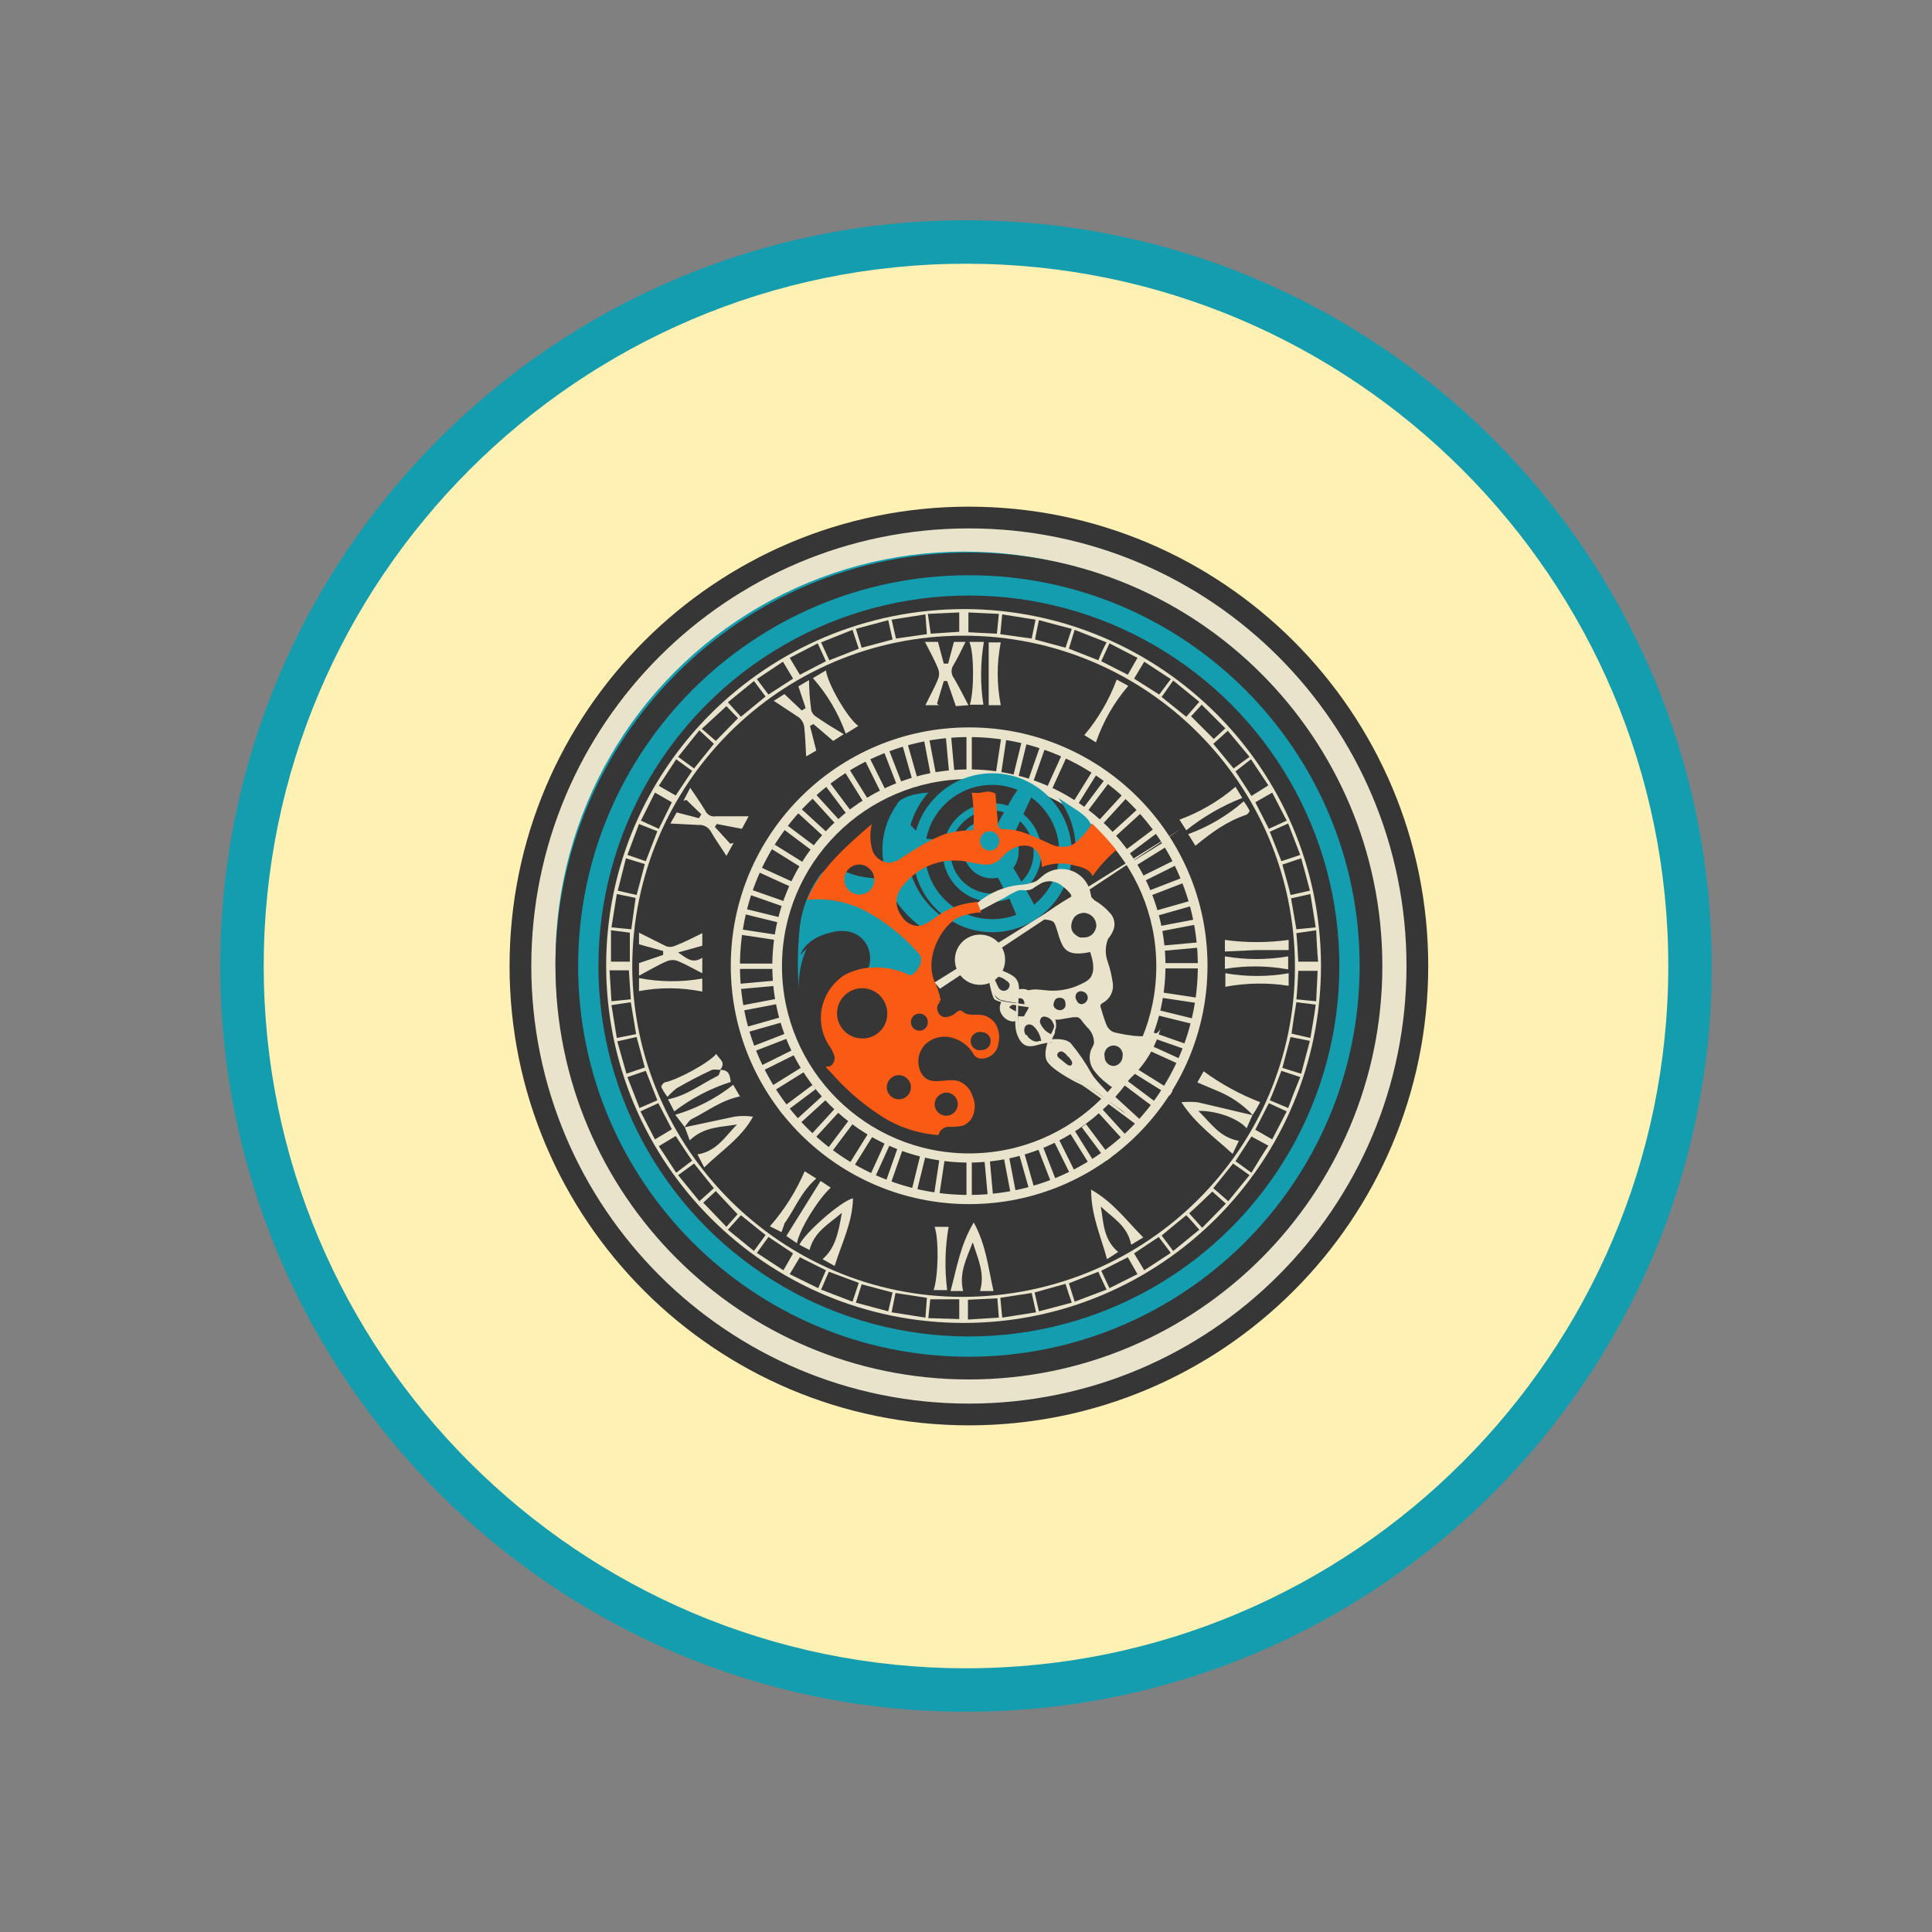 <?xml version="1.0" encoding="UTF-8"?> <svg xmlns="http://www.w3.org/2000/svg" id="_Слой_1" data-name="Слой 1" viewBox="0 0 400 400"><rect x="0" y="0" width="400" height="400" fill="#808080" stroke="none"/> <defs> <style> .cls-1 { fill: #fff0b3; } .cls-2 { fill: #363636; } .cls-3 { fill: #149caf; } .cls-4 { fill: #f95b15; } .cls-5 { fill: #ba382f; } .cls-6 { fill: #e9e3cb; } .cls-7 { fill: #038187; } .cls-8 { fill: #e06851; } </style> </defs> <g> <circle class="cls-1" cx="200" cy="200" r="149.9"></circle> <path class="cls-3" d="m200,354.4c-85.14,0-154.4-69.26-154.4-154.4S114.86,45.6,200,45.6s154.4,69.26,154.4,154.4-69.26,154.4-154.4,154.4Zm0-299.8c-80.17,0-145.4,65.23-145.4,145.4s65.23,145.4,145.4,145.4,145.4-65.23,145.4-145.4S280.17,54.6,200,54.6Z"></path> </g> <path class="cls-5" d="m165,124.1l-4.3-8.5c14.45-4.42,29.49-6.58,44.6-6.4l-.2,7h4.3l1.4-5.9c.05-.57.3-1.1.7-1.5.58-.32,1.27-.39,1.9-.2l11.5,1.9c.82,0,1.59.37,2.1,1,.32.58.39,1.27.2,1.9l-1,6.3c-16.4-.3-33.1-7.3-48.8-2.5-10.5,3.2-18.9,11.2-29.3,14.6-1.2-1.3-2.6-2.8-2.8-4.6s1-4.1,2.9-3.9c1.46,3.15,3.97,5.69,7.1,7.2"></path> <circle class="cls-6" cx="201.8" cy="201" r="92.1"></circle> <path class="cls-6" d="m108.4,215.9c.1,1.2.4,2.6,1.6,3.1s2.4-.5,3.7-.9c1.77-.67,3.76-.32,5.2.9,2.08,1.89,2.54,4.99,1.1,7.4-1.54,2.34-4.36,3.49-7.1,2.9-.22,1.52.39,3.05,1.6,4,2.33-1.95,5.06-3.35,8-4.1,2.71,6.05,6.03,11.82,9.9,17.2-3.01,2.21-5.76,4.76-8.2,7.6l25.4,23.6c.42-2.69,1.37-5.28,2.8-7.6-13.2-15.1-26.8-30.9-32-50.3-2.3-8.4-2.5-17-3.5-25.5-.7,2.1-.4,4.5-2.4,5.9s-3.1.2-4.4,1c-4.2,2.3-2.2,10.7-1.7,14.8Z"></path> <path class="cls-6" d="m165,124.1l-4.3-8.5c14.45-4.42,29.49-6.58,44.6-6.4l-.2,7h4.3l1.4-5.9c.05-.57.3-1.1.7-1.5.58-.32,1.27-.39,1.9-.2l11.5,1.9c.82,0,1.59.37,2.1,1,.32.58.39,1.27.2,1.9l-1,6.3c-16.4-.3-33.1-7.3-48.8-2.5-10.5,3.2-18.9,11.2-29.3,14.6-1.2-1.3-2.6-2.8-2.8-4.6s1-4.1,2.9-3.9c1.46,3.15,3.97,5.69,7.1,7.2"></path> <path class="cls-6" d="m252.8,275.3l-3.6-4.9c-.38-.45-.59-1.01-.6-1.6.15-.58.56-1.05,1.1-1.3l6.6-4.9c.34-.28.76-.46,1.2-.5.7,0,1.1.7,1.4,1.3l3.2,5.8c2.09-1.22,3.82-2.98,5-5.1l-6-6.8,5.6-4.9c1.6,2.7,3.1,5.4,4.5,8.2,7.5-10.46,13.46-21.95,17.7-34.1l-7.7-3.7c1.05-2.16,1.66-4.5,1.8-6.9l7.8,2.6c1.22-9.82,1.88-19.7,2-29.6l-8.7.5c-1.46-3.78-2.53-7.7-3.2-11.7l6.3.4c.83.09,1.67-.09,2.4-.5,1.1-1,.3-3-1-3.6-1.44-.37-2.96-.23-4.3.4-1.4.4-2.9.9-4.3.5l-1.5-4.8,6.9-1.5c.87-.37,1.86-.33,2.7.1.58.39.98,1.01,1.1,1.7,2.2,6.1,2.1,12.7,2.8,19.2s1.8,11.2,1.9,16.8c-.16,6.55-1.24,13.05-3.2,19.3-4.1,14-10.1,28.1-20.9,37.9-8.6,7.8-19.6,12.3-29.1,18.9l-3.5-6.4,4.5-3.3,4.5,8.3"></path> <circle class="cls-3" cx="199.7" cy="198.9" r="84.7"></circle> <path class="cls-2" d="m200.6,104.9c-52.52,0-95.1,42.58-95.1,95.1s42.58,95.1,95.1,95.1,95.1-42.58,95.1-95.1-42.58-95.1-95.1-95.1h0Zm0,185.7c-50.04,0-90.6-40.56-90.6-90.6,0-50.04,40.56-90.6,90.6-90.6,50.04,0,90.6,40.56,90.6,90.6s-40.56,90.6-90.6,90.6h0Z"></path> <path class="cls-2" d="m200.6,114.4c-47.28,0-85.6,38.32-85.6,85.6s38.32,85.6,85.6,85.6,85.6-38.32,85.6-85.6c0-47.27-38.31-85.59-85.58-85.6h-.02Zm0,166.5c-44.68,0-80.9-36.22-80.9-80.9,0-44.68,36.22-80.9,80.9-80.9,44.68,0,80.9,36.22,80.9,80.9h0c-.06,44.66-36.24,80.84-80.9,80.9Z"></path> <circle class="cls-2" cx="200.6" cy="200" r="76.7"></circle> <path class="cls-6" d="m200.6,249.3c-27.26-.03-49.33-22.14-49.3-49.4s22.14-49.33,49.4-49.3,49.33,22.14,49.3,49.4c-.03,27.22-22.08,49.27-49.3,49.3h-.1Zm0-96.7c-26.18,0-47.4,21.22-47.4,47.4s21.22,47.4,47.4,47.4,47.4-21.22,47.4-47.4h0c0-26.18-21.22-47.4-47.4-47.4Z"></path> <path class="cls-6" d="m200.6,240.7c-22.48,0-40.7-18.22-40.7-40.7,0-22.48,18.22-40.7,40.7-40.7,22.48,0,40.7,18.22,40.7,40.7h0c-.05,22.46-18.24,40.65-40.7,40.7Zm0-79.4c-21.4.03-38.73,17.4-38.7,38.8s17.4,38.73,38.8,38.7,38.73-17.4,38.7-38.8c-.03-21.36-17.34-38.67-38.7-38.7h-.1Z"></path> <path class="cls-6" d="m273.5,199.9c0,40.87-33.13,74-74,74s-74-33.13-74-74h0c0-40.8,33.2-73.8,74.2-73.8,40.71.11,73.69,33.09,73.8,73.8Zm-74.1,68.6c38-.1,68.7-30.7,68.7-68.3,0-37.89-30.73-68.59-68.61-68.59-37.88,0-68.58,30.71-68.59,68.59h0c.2,37.7,31,68.4,68.5,68.3Zm7.7.2l.4,4.1,7-1.1-.9-4-6.5,1Zm-58.9-22.1l-2.6,2.4,4.8,5,2.3-2.6-4.5-4.8Zm117.3-25.5l3.9,1.2c.6-2.4,1.2-4.5,1.8-6.8l-4-.8-1.7,6.4Zm-19.9,30.5l-5.1,4.2,2.4,3.2,5.4-4.4c-.9-1-1.7-2-2.7-3Zm17.3-23.8l3.8,1.6c.8-2.2,1.6-4.2,2.5-6.4l-3.9-1.3c-.8,2.1-1.5,4-2.4,6.1Zm0-55.6l2.4,6.1,3.9-1.3-2.5-6.5-3.8,1.7Zm9.5,19.8c-.4-2.4-.7-4.6-1.1-6.9l-4,.9c.4,2.2.7,4.2,1.1,6.4l4-.4Zm-21.2,54l3.1,2.7,4.4-5.4-3.4-2.4-4.1,5.1Zm-22.1-113l-6.6-2.6-1.2,3.9,6.1,2.4c.48-1.27,1.05-2.51,1.7-3.7Zm-76.3,15.7l-2.4-2.5-5.1,4.7,2.9,2.5,4.6-4.7Zm95.5-3.4l-5.4-4.4-2.4,3.4,5.1,4.1,2.7-3.1Zm-26.4,124.4c-.5-1.4-.9-2.6-1.3-3.9l-6.4,1.8.9,3.9,6.8-1.8Zm-44.7,0l6.7,1.8.9-3.9-6.4-1.7-1.2,3.8Zm74-115.7l4.2,5.1,3.3-2.4-4.5-5.4-3,2.7Zm-119.5,60.1l-1.1-6.6-4,.6,1.1,6.8,4-.8Zm4.4,13.7l-2.4-6.1-3.8,1.3,2.5,6.4,3.7-1.6Zm85.2,37.9l1.2,3.8,6.6-2.5c-.6-1.3-1.2-2.5-1.7-3.7l-6.1,2.4Zm-62.8-121.5l-2.4-3.2-5.4,4.4,2.7,3,5.1-4.2Zm33.4,124.5l-6.5-1-.8,4,7,1.1.3-4.1Zm-60.1-83.4l1.7-6.4-3.9-1.2-1.7,6.7,3.9.9Zm26.7,70.4l-5.1-4.1-2.7,3,5.4,4.4,2.4-3.3Zm-26.9-69.8l-3.9-.8-1.1,6.9,4.1.4.9-6.5Zm8.8,57.4l4.4,5.4,3-2.7-4.1-5.1-3.3,2.4Zm38-109.2l6.4-1.7-.9-4-6.7,1.8,1.2,3.9Zm35.2-1.9l.8-3.9-6.9-1.1-.4,4.1,6.5.9Zm-80.1,88.8l-1.7-6.3-4,.9,1.9,6.7,3.8-1.3Zm133.7-35.7l4-.9c-.6-2.4-1.2-4.5-1.8-6.7l-3.9,1.3c.6,2.2,1.2,4.2,1.7,6.3Zm-89.4-51l-1.3-3.9-6.5,2.6,1.7,3.7,6.1-2.4Zm-34.1,24.8l4.1-5.1-3-2.8-4.4,5.5,3.3,2.4Zm78.2-28.9l-6.8-1.8c-.3,1.5-.6,2.7-.8,4l6.3,1.7,1.3-3.9Zm-88.2,48.1l2.4-6.2-3.8-1.5-2.4,6.4,3.8,1.3Zm42.8,91.2l1.3-3.9-6.2-2.3-1.6,3.7,6.5,2.5Zm15.1-142.3l-7,1.1.9,3.9,6.4-.9-.3-4.1Zm79.7,87.7c.4-2.4.8-4.5,1.1-6.9l-4-.5c-.4,2.3-.7,4.3-1,6.5l3.9.9Zm-17.5,34.3l-2.8-2.5c-1.7,1.6-3.2,3.1-4.8,4.5l2.7,3,4.9-5Zm-7.2-100.9l4.7,4.7,2.4-2.2-4.9-4.9-2.2,2.4Zm-54.5-21.2l.6,4.1,5.9-.4v-4l-6.5.3Zm35.9,9.8l5.5,2.8,2-3.5-5.8-3-1.7,3.7Zm38.4,93.2l-3.7-1.7-2.8,5.5,3.5,2,3-5.8Zm-6.5-64l2.8,5.5,3.7-1.7-3-5.8-3.5,2Zm-61.3,107v-4.1h-6l-.4,3.9,6.4.2Zm-58.7-37.9l-3.5,2.1,3.6,5.5,3.3-2.5c-1.2-1.7-2.2-3.3-3.4-5.1h0Zm66.6,33.6l-6.1.3v4.1l6.4-.4-.3-4Zm35.9-128.2l-5.5-3.6-2.1,3.5,5.2,3.3,2.4-3.2Zm-5.5,122.4l5.5-3.6-2.5-3.3-5.1,3.4,2.1,3.5Zm-72.7-3.5l-5.1-3.4-2.4,3.3,5.5,3.6,2-3.5Zm94.9-94.7l3.5-2.2-3.6-5.4-3.2,2.5,3.3,5.1Zm0,78c1.2-2,2.3-3.8,3.5-5.6l-3.5-1.9-3.3,5.1,3.3,2.4Zm-93.5-103.1l5.4-2.8-1.7-3.7-5.8,3,2.1,3.5Zm-1.4.8l-2.1-3.5-5.4,3.6,2.4,3.2,5.1-3.3Zm71.3,123.3l-2-3.5-5.5,2.8,1.7,3.6,5.8-2.9Zm-99.9-99.7l-2.9,5.8,3.7,1.7,2.7-5.5-3.5-2Zm70.8-32.9l.4-4.1-6.3-.3v4.1l5.9.3Zm-66.4,26l-3.6,5.5,3.5,2,3.4-5.1-3.3-2.4Zm-13.5,35.4v6.5h3.9v-6l-3.9-.5Zm146,14.7l.3-6.3h-4c-.1,2-.2,3.9-.4,5.9l4.1.4Zm-109,56.5l5.9,2.9,1.6-3.7-5.4-2.7-2.1,3.5Zm-32.9-56.9l-.4-6h-4l.4,6.4,4-.4Zm2,23.2l3,5.8,3.5-2.1-2.8-5.4-3.7,1.7Zm140.3-31c-.2-2.2-.3-4.2-.4-6.5l-4.1.6c.2,2.1.3,4,.4,5.9h4.1Z"></path> <path class="cls-6" d="m137.3,196.9l-5-1.4v-2.4l5.6,2.8c.62.22,1.3.18,1.9-.1,1.8-.7,3.6-1.6,5.6-2.6v2.6l-5,1.4c1.8,1.2,2.9,2.4,5,1.1v3.2c-1.8-.9-3.3-1.8-5-2.5-.74-.31-1.56-.31-2.3,0-1.9.8-3.7,1.9-5.8,3v-2.6l5-1.7v-.8Z"></path> <path class="cls-6" d="m155,169l-1.4,2.6-5.2-1-.4.6,3.2,3.5.7-.2-1.5,2.7c-1.2-1.9-2.3-3.4-3.2-5-.51-.94-1.53-1.49-2.6-1.4l-5.8-.3,1.3-2.3,4.6,1.2.5-.8-3.1-3-.6.2,1.4-2.7c1.2,1.8,2.2,3.2,3.1,4.7.36.87,1.28,1.37,2.2,1.2h6.8Z"></path> <path class="cls-6" d="m167.7,150.3l1.3,5.1-2.1,1.2c-.1-2.3-.2-4.3-.4-6.2-.13-.69-.48-1.32-1-1.8l-5.3-3.5,2.2-1.4,3.6,3.4.8-.5-1.5-4.5,2.2-1.3c.02,1.94.15,3.88.4,5.8.04.75.45,1.43,1.1,1.8,1.7,1.2,3.5,2.3,5.7,3.6l-2.2,1.4-4.1-3.5-.7.4Z"></path> <path class="cls-6" d="m197.5,132.9h2.4c-.9,1.8-1.6,3.3-2.5,4.8-.55.83-.51,1.92.1,2.7,1,1.7,1.9,3.5,3,5.6l-2.6.2-1.8-5.2h-.7l-1.4,4.7.4.3h-2.8c.9-1.9,1.9-3.6,2.6-5.4.3-.7.3-1.5,0-2.2-.7-1.8-1.7-3.5-2.7-5.5h2.7l1.2,4.5h.9l1.2-4.5Z"></path> <path class="cls-6" d="m259.3,230.9l-1.2,2.7c-1.8-2.1-6.4-3.7-10-3.6,2.6,2.5,4.4,5.5,8.4,6.2l-1.3,2.7c-3.8-3.5-7.7-6.2-10.6-10.7,1.1-.1,2.2-.1,3.3,0l11.5,2.7h-.1Z"></path> <path class="cls-6" d="m176.6,248.1c-.1,5-2.3,9.2-3.8,14l-2.5-1.4c2.4-2.1,3.2-4.8,4-9.6-2.5,2.2-5.7,3.8-6.7,7.7l-2.1-1.1c1.2-2.5,8.7-9.1,11.1-9.6Z"></path> <path class="cls-6" d="m141.7,233.4l10.3-2.2c1.29-.2,2.61-.2,3.9,0-2.4,4.4-6.5,7-10.1,10.5l-1.4-2.7c4-.6,5.8-3.8,8.2-6.2-3.3.6-6.8.4-9.8,3.3l-1-2.7h-.1Z"></path> <path class="cls-6" d="m199.4,267.3h-2.6c1.3-4.8,2-9.5,4.8-14.2,2.6,4.7,3,9.5,4.1,14.2h-2.8c1.1-3.7-.5-6.8-1.5-10.1-1.2,3.2-2.9,6.2-2,10.1Z"></path> <path class="cls-6" d="m227.9,249.8c.6,3.3.5,6.8,3.6,9.4l-2.3,1.5c-1.3-4.8-3.3-9.1-3.3-14.4,4.6,2.6,7.3,6.4,10.8,9.9l-2.5,1.5c-.8-4-3.9-5.6-6.3-7.9Z"></path> <path class="cls-6" d="m200.7,132.9h3c-.73,4.3-.77,8.69-.1,13h-2.8c.9-2.9.9-10.7-.1-13Z"></path> <path class="cls-6" d="m196.1,267.1h-2.8c1-3,1.1-10.6.2-13.1h2.9c-.75,4.33-.85,8.74-.3,13.1Z"></path> <path class="cls-6" d="m253.6,197v-2.4c4.38.6,8.82.6,13.2,0v2.1h-6.7l-6.5.3Z"></path> <path class="cls-6" d="m266.8,201.5v2.6c-4.35-.68-8.78-.61-13.1.2v-2.8c4.33.75,8.77.75,13.1,0Z"></path> <path class="cls-6" d="m255.8,162.9l1.4,2.3c-4.18,1.64-8.09,3.9-11.6,6.7l-1.4-2.2c4.24-1.56,8.17-3.86,11.6-6.8Z"></path> <path class="cls-6" d="m247.5,175.1l-1.5-2.4c4.22-1.54,8.12-3.84,11.5-6.8.45.6.85,1.24,1.2,1.9.1.2-.4.8-.7.9-3.9,1.3-7.1,3.6-10.5,6.4Z"></path> <path class="cls-6" d="m259.4,230.9c-2.1-2.23-4.66-3.97-7.5-5.1l-4-1.7,1.3-2.3c3.6,2.64,7.54,4.79,11.7,6.4-.48.93-1.01,1.83-1.6,2.7h.1Z"></path> <path class="cls-6" d="m165,257.4l-2.2-1.5,7.1-11.4,2.1,1.4c-2.5,2.2-6.5,8.6-7,11.5Z"></path> <path class="cls-6" d="m149.1,221.5c2,0,2,1.3,2.2,2.5-4.22,1.34-8.18,3.41-11.7,6.1l-1.3-2.5c4-.8,6.9-3.2,10.2-4.8.4-.1.5-.8.7-1.3h-.1Z"></path> <path class="cls-6" d="m171,138.8c.4,2.9,4.5,9.9,6.7,11.5l-2.6,1.6c-1.51-4.23-3.82-8.14-6.8-11.5l2.7-1.6Z"></path> <path class="cls-6" d="m159.4,253.9c2.98-3.4,5.41-7.25,7.2-11.4l2.4,1.5c-3.1,2.7-4.4,6.2-6.5,9.2-.1,0-.1.1-.1.2l-.6,1.7-2.4-1.2Z"></path> <path class="cls-6" d="m226.9,153.7l-2.4-1.5c2.88-3.42,5.14-7.31,6.7-11.5l2.4,1.3c-2.96,3.44-5.23,7.41-6.7,11.7Z"></path> <path class="cls-6" d="m141.8,233.4l-2-2.6c4.36-1.27,8.44-3.38,12-6.2l1.4,2.4c-3.9.8-6.8,3.1-10,4.7-.6.3-1,1.1-1.5,1.7h.1Z"></path> <path class="cls-6" d="m149.2,221.5c-.7,0-1.5-.2-2,.1-2.4,1.1-4.8,2.4-7.1,3.7-.69.54-1.32,1.14-1.9,1.8-.53-.64-.96-1.34-1.3-2.1.11-.38.36-.7.7-.9,2.6-.5,9.1-4,10.7-5.9.6,1.1,2.1,1.7.8,3.3h.1Z"></path> <path class="cls-6" d="m253.6,200.6v-2.6c4.33.75,8.77.75,13.1,0v2.7c-4.33-.78-8.76-.82-13.1-.1Z"></path> <path class="cls-6" d="m145.4,202.6v2.7c-4.32-.88-8.77-.92-13.1-.1v-2.7c4.32.83,8.76.87,13.1.1Z"></path> <path class="cls-6" d="m207.2,146h-2.5v-13h2.5c-.85,4.29-.85,8.71,0,13Z"></path> <rect class="cls-6" x="200.1" y="151.6" width="1.1" height="8.62"></rect> <rect class="cls-6" x="200.1" y="239.7" width="1.1" height="8.62"></rect> <rect class="cls-6" x="240.28" y="199.4" width="8.62" height="1.1"></rect> <rect class="cls-6" x="152.28" y="199.5" width="8.62" height="1.1"></rect> <rect class="cls-6" x="196.14" y="151.73" width="1.1" height="8.62" transform="translate(-13.33 18.47) rotate(-5.2)"></rect> <rect class="cls-6" x="204.15" y="239.45" width="1.1" height="8.62" transform="translate(-21.25 19.56) rotate(-5.2)"></rect> <rect class="cls-6" x="240.26" y="195.43" width="8.6" height="1.09" transform="translate(-16.76 22.97) rotate(-5.2)"></rect> <rect class="cls-6" x="152.54" y="203.35" width="8.6" height="1.09" transform="translate(-17.83 15.05) rotate(-5.2)"></rect> <rect class="cls-6" x="191.96" y="152.26" width="1.1" height="8.62" transform="translate(-25.93 38.85) rotate(-10.8)"></rect> <rect class="cls-6" x="208.47" y="238.66" width="1.1" height="8.62" transform="translate(-41.83 43.47) rotate(-10.8)"></rect> <rect class="cls-6" x="239.71" y="191" width="8.6" height="1.09" transform="translate(-31.57 49.12) rotate(-10.8)"></rect> <rect class="cls-6" x="153.21" y="207.42" width="8.6" height="1.09" transform="translate(-36.18 33.2) rotate(-10.8)"></rect> <rect class="cls-6" x="187.87" y="153.52" width="1.1" height="8.62" transform="translate(-36.03 57.66) rotate(-15.9)"></rect> <rect class="cls-6" x="212.04" y="238.24" width="1.1" height="8.62" transform="translate(-58.32 67.52) rotate(-15.9)"></rect> <rect class="cls-6" x="238.47" y="187.57" width="8.6" height="1.09" transform="translate(-42.25 73.71) rotate(-15.9)"></rect> <rect class="cls-6" x="153.84" y="211.62" width="8.6" height="1.09" transform="translate(-52.07 51.44) rotate(-15.9)"></rect> <rect class="cls-6" x="184.26" y="154.44" width="1.1" height="8.62" transform="translate(-44.9 77.58) rotate(-21.2)"></rect> <rect class="cls-6" x="216.1" y="236.48" width="1.1" height="8.62" transform="translate(-72.41 94.64) rotate(-21.2)"></rect> <rect class="cls-6" x="236.58" y="183.28" width="8.58" height="1.09" transform="translate(-50.12 99.34) rotate(-21.16)"></rect> <rect class="cls-6" x="155.35" y="215.18" width="8.6" height="1.09" transform="translate(-67.21 72.33) rotate(-21.2)"></rect> <rect class="cls-6" x="180.59" y="156.05" width="1.1" height="8.62" transform="translate(-52.41 97.26) rotate(-26.4)"></rect> <rect class="cls-6" x="219.69" y="234.85" width="1.1" height="8.62" transform="translate(-83.37 122.87) rotate(-26.4)"></rect> <rect class="cls-6" x="235.89" y="179.62" width="8.6" height="1.09" transform="translate(-55.06 125.59) rotate(-26.4)"></rect> <rect class="cls-6" x="157.01" y="218.83" width="8.6" height="1.09" transform="translate(-80.72 94.6) rotate(-26.4)"></rect> <rect class="cls-6" x="176.74" y="158.32" width="1.1" height="8.62" transform="translate(-59.16 118.25) rotate(-31.9)"></rect> <rect class="cls-6" x="223.39" y="233.12" width="1.1" height="8.62" transform="translate(-91.65 154.2) rotate(-31.9)"></rect> <rect class="cls-6" x="233.75" y="176.25" width="8.6" height="1.09" transform="translate(-57.47 152.49) rotate(-31.9)"></rect> <rect class="cls-6" x="158.82" y="222.84" width="8.6" height="1.09" transform="translate(-93.41 119.94) rotate(-31.9)"></rect> <rect class="cls-6" x="173.44" y="161.59" width="1.1" height="8.62" transform="translate(-64.74 137.57) rotate(-36.87)"></rect> <rect class="cls-6" x="226.43" y="232.19" width="1.1" height="8.62" transform="translate(-96.5 183.49) rotate(-36.87)"></rect> <rect class="cls-6" x="231.43" y="174.1" width="8.6" height="1.09" transform="translate(-57.64 176.37) rotate(-36.87)"></rect> <rect class="cls-6" x="160.82" y="227.09" width="8.6" height="1.09" transform="translate(-103.56 144.6) rotate(-36.87)"></rect> <rect class="cls-6" x="170.36" y="163.16" width="1.1" height="8.62" transform="translate(-68.21 158.63) rotate(-42.3)"></rect> <rect class="cls-6" x="229.63" y="228.3" width="1.1" height="8.62" transform="translate(-96.62 215.48) rotate(-42.3)"></rect> <rect class="cls-6" x="228.93" y="169.8" width="8.6" height="1.09" transform="translate(-53.92 201.32) rotate(-42.3)"></rect> <rect class="cls-6" x="163.79" y="229.07" width="8.6" height="1.09" transform="translate(-110.77 172.91) rotate(-42.3)"></rect> <rect class="cls-6" x="167.54" y="165.91" width="1.1" height="8.62" transform="translate(-70.97 179.15) rotate(-47.5)"></rect> <rect class="cls-6" x="232.46" y="225.46" width="1.1" height="8.62" transform="translate(-93.81 246.33) rotate(-47.5)"></rect> <rect class="cls-6" x="226.08" y="166.98" width="8.6" height="1.09" transform="translate(-48.77 224.2) rotate(-47.5)"></rect> <rect class="cls-6" x="166.63" y="231.89" width="8.6" height="1.09" transform="translate(-115.92 201.43) rotate(-47.5)"></rect> <rect class="cls-6" x="164.84" y="169.07" width="1.1" height="8.62" transform="translate(-72.56 201.54) rotate(-53.1)"></rect> <rect class="cls-6" x="235.22" y="221.93" width="1.1" height="8.62" transform="translate(-86.71 278.94) rotate(-53.1)"></rect> <rect class="cls-6" x="222.7" y="164.06" width="8.6" height="1.09" transform="translate(-40.93 247.3) rotate(-53.1)"></rect> <rect class="cls-6" x="169.84" y="234.44" width="8.6" height="1.09" transform="translate(-118.33 233.15) rotate(-53.1)"></rect> <rect class="cls-6" x="163.21" y="173.32" width="1.1" height="8.63" transform="translate(-73.62 222.61) rotate(-58.06)"></rect> <rect class="cls-6" x="238.26" y="219.79" width="1.1" height="8.63" transform="translate(-77.71 308.17) rotate(-58.06)"></rect> <rect class="cls-6" x="220.28" y="162.68" width="8.61" height="1.09" transform="translate(-32.74 267.46) rotate(-58.06)"></rect> <rect class="cls-6" x="173.79" y="237.83" width="8.61" height="1.09" transform="translate(-118.41 263.38) rotate(-58.06)"></rect> <rect class="cls-6" x="159.98" y="177.25" width="1.1" height="8.62" transform="translate(-71.25 252.34) rotate(-65.5)"></rect> <rect class="cls-6" x="240.1" y="213.84" width="1.1" height="8.62" transform="translate(-57.65 346.67) rotate(-65.5)"></rect> <rect class="cls-6" x="214.52" y="159.29" width="8.6" height="1.09" transform="translate(-17.37 292.67) rotate(-65.5)"></rect> <rect class="cls-6" x="178.03" y="239.31" width="8.6" height="1.09" transform="translate(-111.54 306.3) rotate(-65.5)"></rect> <rect class="cls-6" x="157.73" y="181.48" width="1.1" height="8.59" transform="translate(-69.44 273.57) rotate(-70.66)"></rect> <rect class="cls-6" x="240.6" y="210.91" width="1.1" height="8.59" transform="translate(-41.79 371.45) rotate(-70.66)"></rect> <rect class="cls-6" x="210.08" y="158.46" width="8.57" height="1.09" transform="translate(-6.67 308.59) rotate(-70.66)"></rect> <rect class="cls-6" x="180.65" y="241.42" width="8.57" height="1.09" transform="translate(-104.63 336.31) rotate(-70.66)"></rect> <rect class="cls-6" x="157.34" y="185.31" width="1.1" height="8.62" transform="translate(-63.92 297.72) rotate(-76.2)"></rect> <rect class="cls-6" x="242.93" y="206.28" width="1.1" height="8.62" transform="translate(-19.11 396.81) rotate(-76.2)"></rect> <rect class="cls-6" x="206.86" y="156.76" width="8.6" height="1.09" transform="translate(8.03 324.85) rotate(-76.2)"></rect> <rect class="cls-6" x="185.89" y="242.35" width="8.6" height="1.09" transform="translate(-91.07 369.66) rotate(-76.2)"></rect> <rect class="cls-6" x="156.57" y="189.23" width="1.1" height="8.62" transform="translate(-57.74 319.95) rotate(-81.4)"></rect> <rect class="cls-6" x="243.65" y="202.27" width="1.1" height="8.62" transform="translate(3.43 417.14) rotate(-81.4)"></rect> <rect class="cls-6" x="202.97" y="155.98" width="8.6" height="1.09" transform="translate(21.51 338.06) rotate(-81.4)"></rect> <rect class="cls-6" x="190.2" y="242.92" width="8.61" height="1.09" transform="translate(-75.35 399.31) rotate(-81.38)"></rect> <path class="cls-3" d="m205.4,160.1c-9.09.03-16.43,7.41-16.4,16.5.03,9.09,7.41,16.43,16.5,16.4,9.09-.03,16.43-7.41,16.4-16.5-.03-9.05-7.35-16.37-16.4-16.4h-.1Zm0,30.2c-7.68,0-13.9-6.22-13.9-13.9s6.22-13.9,13.9-13.9,13.9,6.22,13.9,13.9h0v.1c0,7.62-6.18,13.8-13.8,13.8h-.1Z"></path> <path class="cls-3" d="m205.4,166.3c-5.63,0-10.2,4.57-10.2,10.2s4.57,10.2,10.2,10.2,10.2-4.57,10.2-10.2h0c.06-5.58-4.42-10.14-10-10.2,0,0,0,0,0,0h-.2Zm0,18.7c-4.75,0-8.6-3.85-8.6-8.6s3.85-8.6,8.6-8.6,8.6,3.85,8.6,8.6v.1c0,4.69-3.81,8.5-8.5,8.5h-.1Z"></path> <path class="cls-3" d="m187.6,181.2c1-.9,5.5-4.4,6.7-4.8-.03-.84.03-1.68.2-2.5l-3.3-.3c-.1-.1-3.4-3.6-3.6-3.6-.65,1.99-1.12,4.03-1.4,6.1,0,.8,1.3,4.3,1.4,5.1Z"></path> <path class="cls-3" d="m187.8,175.7c.02-4.27,1.58-8.39,4.4-11.6-1.46.07-2.91.34-4.3.8l-1.4.7c-.38.29-.69.67-.9,1.1-2.6,3.72-3.51,8.37-2.5,12.8-.68.45-1.23,1.07-1.6,1.8-.07.21-.22.38-.4.5h-.5c-1.89-.14-3.75-.57-5.5-1.3-.97-.56-2.08-.83-3.2-.8-1.04.36-1.92,1.07-2.5,2-2.23,3.3-3.58,7.13-3.9,11.1-.38,3.99-.42,8-.1,12-.13-2.89.42-5.76,1.6-8.4l-1.3,1.3c.9-2.5,3.6-4,6.2-4.6,1.1-.35,2.26-.45,3.4-.3,1.87.23,3.49,1.4,4.3,3.1.77,1.66.74,3.58-.1,5.2.4.32.83.59,1.3.8,1.67,0,3.32.42,4.8,1.2,1.75,1.03,3.36,2.27,4.8,3.7-.36-.89-.46-1.86-.3-2.8.3-1.4.9-2.8,1.2-4.2.46-1.38.35-2.89-.3-4.2-.51-.78-1.2-1.43-2-1.9l-5.3-4.1c-1.1-.63-1.95-1.62-2.4-2.8-.6-1.7.5-3.5,1.8-4.8,1.74,4.46,4.86,8.24,8.9,10.8.94-1.14,2.1-2.09,3.4-2.8-4.75-3.21-7.59-8.57-7.6-14.3Z"></path> <path class="cls-8" d="m179.6,202.2h1c-.33-.09-.67-.09-1,0Z"></path> <path class="cls-3" d="m225.9,170.9c-.3-1.2-1.4-2-2.4-2.8l-4.4-2.9c2.31,3.02,3.57,6.7,3.6,10.5.02.27-.02.54-.1.8l3.2-1.1.2-3c.02-.5-.02-1-.1-1.5Z"></path> <path class="cls-3" d="m201.9,170.5c1.51-.6,3.19-.6,4.7,0,.7-1.4,1.5-2.7,2.3-4.1s2-3.6,2.9-3.8.9,2.4,1.8,2.3l-3.8,8.1,1-.3c-.55.32-.97.81-1.2,1.4l.3-.5c.1-.2-.3-.2-.2,0,.07.15.18.29.3.4.62.43.96,1.15.9,1.9.09,1.36-.3,2.7-1.1,3.8.7,1.1,4.3,7.3,4.7,8.5-1.14.8-2.34,1.5-3.6,2.1-.2.1-2.3-5.4-2.5-5.5-.18-.12-.33-.29-.4-.5l-1.4-2.6c-1.96.44-4-.17-5.4-1.6-2.6-2.7-3.3-8.2.7-9.6Z"></path> <path class="cls-7" d="m194.8,207.3c-.11,0-.2.09-.2.2.1,0,.3-.1.2-.2Z"></path> <path class="cls-4" d="m226.1,170.5c-.69,1.14-1.53,2.18-2.5,3.1-.61.73-1.4,1.28-2.3,1.6-1.32.28-2.7.11-3.9-.5-3-1.3-6-3-9.2-3-.5,0-1.2,0-1.4-.5-.18-.19-.25-.45-.2-.7l-.5-6.2c-.73-.4-1.59-.51-2.4-.3-.82.19-1.67.22-2.5.1.4,2.58.5,5.2.3,7.8-1.89-.02-3.77.22-5.6.7-3.3,1.1-6.2,3.1-9.1,4.9-.76.65-1.7,1.04-2.7,1.1-1.75-.05-3.23-1.29-3.6-3-.4-1.64-.4-3.36,0-5-5.2,4.5-10.8,9.3-13.4,15.7,4.44-.46,8.92.48,12.8,2.7,3.88,2.2,7.36,5.04,10.3,8.4,1.1,1.1.2,3.2-1,4.1-.13.21-.35.36-.6.4-.32,0-.64-.11-.9-.3-2.02-.88-4.2-1.32-6.4-1.3-2.27-.04-4.51.51-6.5,1.6-2.33,1.53-3.97,3.89-4.6,6.6-.6,2.71-.09,5.56,1.4,7.9.54.72.94,1.54,1.2,2.4.1.9-.5,2.1-1.4,2s.2.8.5,1.1c2.92,3.37,6.28,6.33,10,8.8,3.68,2.51,7.96,4,12.4,4.3.21-.91.97-1.6,1.9-1.7,1,.03,2.01-.03,3-.2,1.19-.4,2.09-1.38,2.4-2.6.36-1.23.25-2.55-.3-3.7-.42-1.32-1.41-2.39-2.7-2.9-2.1-.8-4.7.6-6.7-.5-.58-.35-1.04-.87-1.3-1.5-.84-1.83-.53-3.98.8-5.5,1.41-1.48,3.51-2.09,5.5-1.6,1.99.46,3.69,1.73,4.7,3.5.9,1.6,3.7.8,4.6-.8.27-.42.44-.9.5-1.4.3-1.2.19-2.47-.3-3.6-.55-1.14-1.57-1.98-2.8-2.3-1.4-.3-3,.2-4.1-.6-.21-.23-.49-.37-.8-.4l-.6.3c-.68.71-1.62,1.1-2.6,1.1-.7-.15-1.25-.7-1.4-1.4-.19-.62,0-1.29.5-1.7h-.1c-.1-.1,0-.4.2-.3s-.4-2.3-1-3.5c-1.8-3.6-.6-8,1.8-11.2.67-.89,1.48-1.67,2.4-2.3,1.63-.78,3.4-1.22,5.2-1.3,0-.5-.4-1-.4-1.6.01-.14-.02-.28-.1-.4-.19-.18-.47-.22-.7-.1-2.9.23-5.67,1.27-8,3-1.2.8-2.5,1.9-4,1.9-1.33-.09-2.53-.84-3.2-2-.74-.94-1.13-2.11-1.1-3.3.14-1.2.67-2.32,1.5-3.2,2.99-3.75,7.76-5.62,12.5-4.9,1.4.2,2.8.6,4.2.7,1.48.15,2.92-.5,3.8-1.7.91-1.02,2.09-1.75,3.4-2.1.52-.13,1.07-.17,1.6-.1,1.01.11,1.91.71,2.4,1.6.49.85.73,1.82.7,2.8,2.17-.85,4.56-.96,6.8-.3,1.5.3,3.2.8,3.7,2.2,1.39-2.01,3.04-3.82,4.9-5.4-1.53-1.95-3.2-3.79-5-5.5Zm-48.2,14.7c-1.71,0-3.1-1.39-3.1-3.1s1.39-3.1,3.1-3.1,3.1,1.39,3.1,3.1c.06,1.66-1.24,3.04-2.9,3.1,0,0,0,0,0,0h-.2Zm18,41c1.33,0,2.4,1.07,2.4,2.4s-1.07,2.4-2.4,2.4-2.4-1.07-2.4-2.4h0c.05-1.3,1.1-2.35,2.4-2.4Zm7.4-12.5c.99,0,1.8.81,1.8,1.8h0v.1c0,.99-.81,1.79-1.8,1.8h0c-1.02.24-2.04-.39-2.29-1.41-.24-1.02.39-2.04,1.42-2.29h0c.29-.07.58-.07.87,0Zm-24.7,1.3c-2.87.05-5.24-2.23-5.3-5.1-.05-2.87,2.23-5.24,5.1-5.3,2.87-.05,5.24,2.23,5.3,5.1v.2c0,2.82-2.28,5.1-5.1,5.1h0Zm7.6,12.6c-1.38.05-2.54-1.02-2.6-2.4-.05-1.38,1.02-2.54,2.4-2.6,1.38-.05,2.54,1.02,2.6,2.4v.2c-.05,1.3-1.1,2.35-2.4,2.4h0Zm5.9-16c.03.97-.73,1.77-1.7,1.8s-1.77-.73-1.8-1.7v-.1c0-.97.78-1.75,1.75-1.75s1.75.78,1.75,1.75Zm12.8-35.5c-1.1,0-2-.9-2-2s.9-2,2-2,2,.9,2,2-.9,2-2,2Z"></path> <path class="cls-6" d="m231,213.8c-.41-.06-.79-.23-1.1-.5-.41-.35-.72-.79-.9-1.3-.4-1.1-.8-2.3-1.1-3.4-.11-.19-.11-.41,0-.6.12-.18.29-.33.5-.4,1.42-.8,2.21-2.38,2-4-.21-1.57-.58-3.11-1.1-4.6-.52-1.5-.48-3.13.1-4.6.46-.54.83-1.15,1.1-1.8.51-1.28.19-2.74-.8-3.7-.89-.99-1.94-1.84-3.1-2.5l-.6-.6c-.1-.2-.1-.5-.2-.8-.56-3.32-3.71-5.56-7.03-5-1.1.19-2.12.67-2.97,1.4l-1.2,1c-1.07.48-2.23.75-3.4.8-3.24.32-6.31,1.61-8.8,3.7l.6,1.6,5.1-2.7c.77-.49,1.57-.93,2.4-1.3.8-.4,1.4-.1,2.3-.2.52-.05,1.01-.26,1.4-.6l1.3-.8c1.2-.63,2.64-.59,3.8.1.3.1,3.1,2.3,2.4,2.7-2.27,1.3-4.45,2.77-6.5,4.4.9.4,2,.2,2.8.7s1.1,3.8,2.3,5.4,3.5,1.3,5.4.9c.6,1.8,1.1,3.9,0,5.4-.4.42-.87.76-1.4,1-2.14,1.16-4.56,1.72-7,1.6-1.6-.1-3.1-.5-4.6,0,1.1.8,1,2.7,2.1,3.5s2,.6,2.7,1.3.4,1,.8,1.2h.9l3-.5h.9c.27.11.51.28.7.5.4.6.9,1.1,1.3,1.6.92.84,1.44,2.05,1.4,3.3-.1.5-.5,1-.7,1.6-.4,1.32-.18,2.76.6,3.9.81,1.11,1.79,2.09,2.9,2.9.37.36.81.63,1.3.8.82,0,1.61-.32,2.2-.9,3.68-2.92,6.31-6.96,7.5-11.5-.8,2.9-7.6,1.4-9.3,1Zm-10.4-5.5c-.2.63-.87.99-1.5.8h0c-.5-.11-.89-.5-1-1,.03-.43.17-.84.4-1.2.52-.44,1.28-.44,1.8,0,.19.26.29.58.3.9v.5Zm3.3-.4c-.47-.03-.87-.35-1-.8-.21-.29-.29-.65-.2-1,.11-.59.69-.98,1.28-.86,0,0,0,0,.01,0,.07.01.14.03.21.06.64.15,1.07.75,1,1.4-.09.66-.64,1.16-1.3,1.2h0Zm2.3-14.5c-.49.46-1.13.71-1.8.7h-.8c-.4-.17-.77-.41-1.1-.7-.51-.45-.77-1.12-.7-1.8.04-.66.28-1.29.7-1.8.53-.52,1.25-.81,2-.8,1.14.09,2.11.89,2.4,2,0,.2.1.5.1.7-.08.64-.36,1.23-.8,1.7h0Zm6.2,25.5c-.1.99-.91,1.76-1.9,1.8-1.01-.05-1.8-.89-1.8-1.9h0c-.24-1.02.39-2.04,1.41-2.29,1.02-.24,2.04.39,2.29,1.42.07.29.07.58,0,.87v.1Z"></path> <circle class="cls-6" cx="202.9" cy="198.7" r="5.2"></circle> <path class="cls-6" d="m235.6,233.1c-.4-.4-9-8.6-10-10.6-1.23-2.14-2.64-4.18-4.2-6.1-1.3-1.2-5-.5-6.4-.1s-3,.8-4.1-1.4-.6-4-.5-6.7.1-4.6-.3-5.1c-1.45-.98-3.03-1.76-4.7-2.3v-.5c.2,0,4.1,1.1,5,2.4s.5,2.5.4,5.5,0,5.4.5,6.4,3.4,1.2,3.5,1.1,5.2-1.4,6.9.3c1.63,1.96,3.07,4.07,4.3,6.3.9,1.8,9.8,10.3,9.9,10.4l-.3.4Z"></path> <path class="cls-6" d="m209.8,211.5c-.88-.05-1.69-.49-2.2-1.2-.73-.84-.81-2.07-.2-3l.4.3c-.58,1.08-.17,2.43.91,3,.49.26,1.05.33,1.59.2v.6l-.5.1Z"></path> <path class="cls-6" d="m213.8,211l.3.2"></path> <path class="cls-6" d="m210.5,209.6c.13.28.17.6.1.9,0,.29-.15.56-.4.7-.36.17-.78.13-1.1-.1l-1.1-.5c-.38-.37-.59-.87-.6-1.4-.05-.5-.05-1,0-1.5,0-.1,0-.2.1-.2h.2c.78.04,1.55.17,2.3.4-.2.1-.9.3-1,.6s1.4.8,1.5,1.1Z"></path> <path class="cls-6" d="m235.6,233.1c-4.4-3.3-11.2-8.3-11.7-8.5s-5.6-2.7-7-4.7.9-6.2,1-6.4,1.2-2.4-.4-3.6-3.8-1.2-6.2-1.6-4.8-.9-5.4-1.4-1.4-5.2-1.4-5.4h.5c.1,1.2.5,4.2,1.3,5.1s2.9.9,5,1.2,5.5,1,6.5,1.8.6,4.3.6,4.3c0,0-2.2,4-1,5.8s6.2,4.3,6.7,4.4,7.6,5.5,11.8,8.6l-.3.4Z"></path> <path class="cls-6" d="m214.6,208.5h-.5c.09-.71-.09-1.42-.5-2-.37-.97-1.39-1.52-2.4-1.3v.2h-.4v-.4c0-.1.1-.2.4-.2,1.22-.22,2.44.39,3,1.5.39.66.54,1.44.4,2.2Zm-3.6-3.8h-.1v.2h0l.1-.2Z"></path> <path class="cls-6" d="m217.9,210c-.72-.9-1.85-1.39-3-1.3-.1.8-1,1.3-1.7,1.6-.79.13-1.6.17-2.4.1-.12,1.13-.08,2.28.1,3.4.06.61.35,1.18.8,1.6l.7.4c1.01.32,2.11.28,3.1-.1l-.4-.2c-.3.3-1,.1-1.4-.1l-.7-.5-.4-.6h-.2c-.3-.4-.41-.91-.3-1.4.1-.51.58-.86,1.1-.8.26.04.5.14.7.3.98.87,1.59,2.09,1.7,3.4.48-.16.99-.23,1.5-.2.3-.4.5-.9.8-1.4-.87-.26-1.62-.83-2.1-1.6-.23-.3-.4-.64-.5-1,0-.33.1-.64.3-.9.21-.21.52-.29.8-.2.62.09,1.18.46,1.5,1,.29.57.49,1.17.6,1.8.34-1.13.12-2.36-.6-3.3Z"></path> <path class="cls-6" d="m210.8,205.2v-.3c0,.6-.1,1.2-.1,1.8.38-.09.78-.02,1.1.2.2.3.4.7.2,1l2.5.7c-.06-.53-.23-1.04-.5-1.5-.21-.6-.55-1.15-1-1.6-.63-.49-1.47-.6-2.2-.3Z"></path> <path class="cls-6" d="m213,208.6v-.2h.2c.51-.08,1.03-.01,1.5.2.29.09.51.31.6.6-.02.21-.09.42-.2.6l-.3.3c-.52.48-1.13.86-1.8,1.1-2.6,1.1-.4-1.6,0-2.6Z"></path> <path class="cls-6" d="m206.9,204.7c.42.51,1.18.58,1.69.16.34-.28.5-.72.41-1.16-.15-.3-.4-.55-.7-.7-.48-.42-1.07-.7-1.7-.8l.6-.9c.76.02,1.48.34,2,.9.54.4.98.91,1.3,1.5l.3.9c.12.93.08,1.88-.1,2.8v.2h-.4l-2-.3-1.2-.3c-.79-.44-1.4-1.15-1.7-2-.28-.87-.32-1.81-.1-2.7.1-1.2,1.4,2.4,1.6,2.4Z"></path> <path class="cls-6" d="m221.1,218.8c-.27-.49-.69-.87-1.2-1.1-.5-.1-1.1.3-1,.8.04.2.15.37.3.5l1.6,1.3c.4.3.9.5,1.1.1s0-.7-.2-1-.6-.6-.5-.9c0-.16.07-.31.2-.4.3-.4.7-.8,1.2-.6l.3.3c1.8,2.1,2.9,4.7,4.7,6.8.65.78,1.35,1.52,2.1,2.2.98.99,1.89,2.06,2.7,3.2-3-2-5.8-4.5-9-6.2-1.47-.59-2.88-1.33-4.2-2.2-1.36-.82-2.25-2.22-2.4-3.8-.1-1.27.84-2.38,2.11-2.48.45-.04.9.06,1.29.28,1.11.39,2.02,1.22,2.5,2.3"></path> <polygon class="cls-6" points="193.5 203.4 194.6 204.7 244.4 171.7 193.5 203.4"></polygon> </svg> 